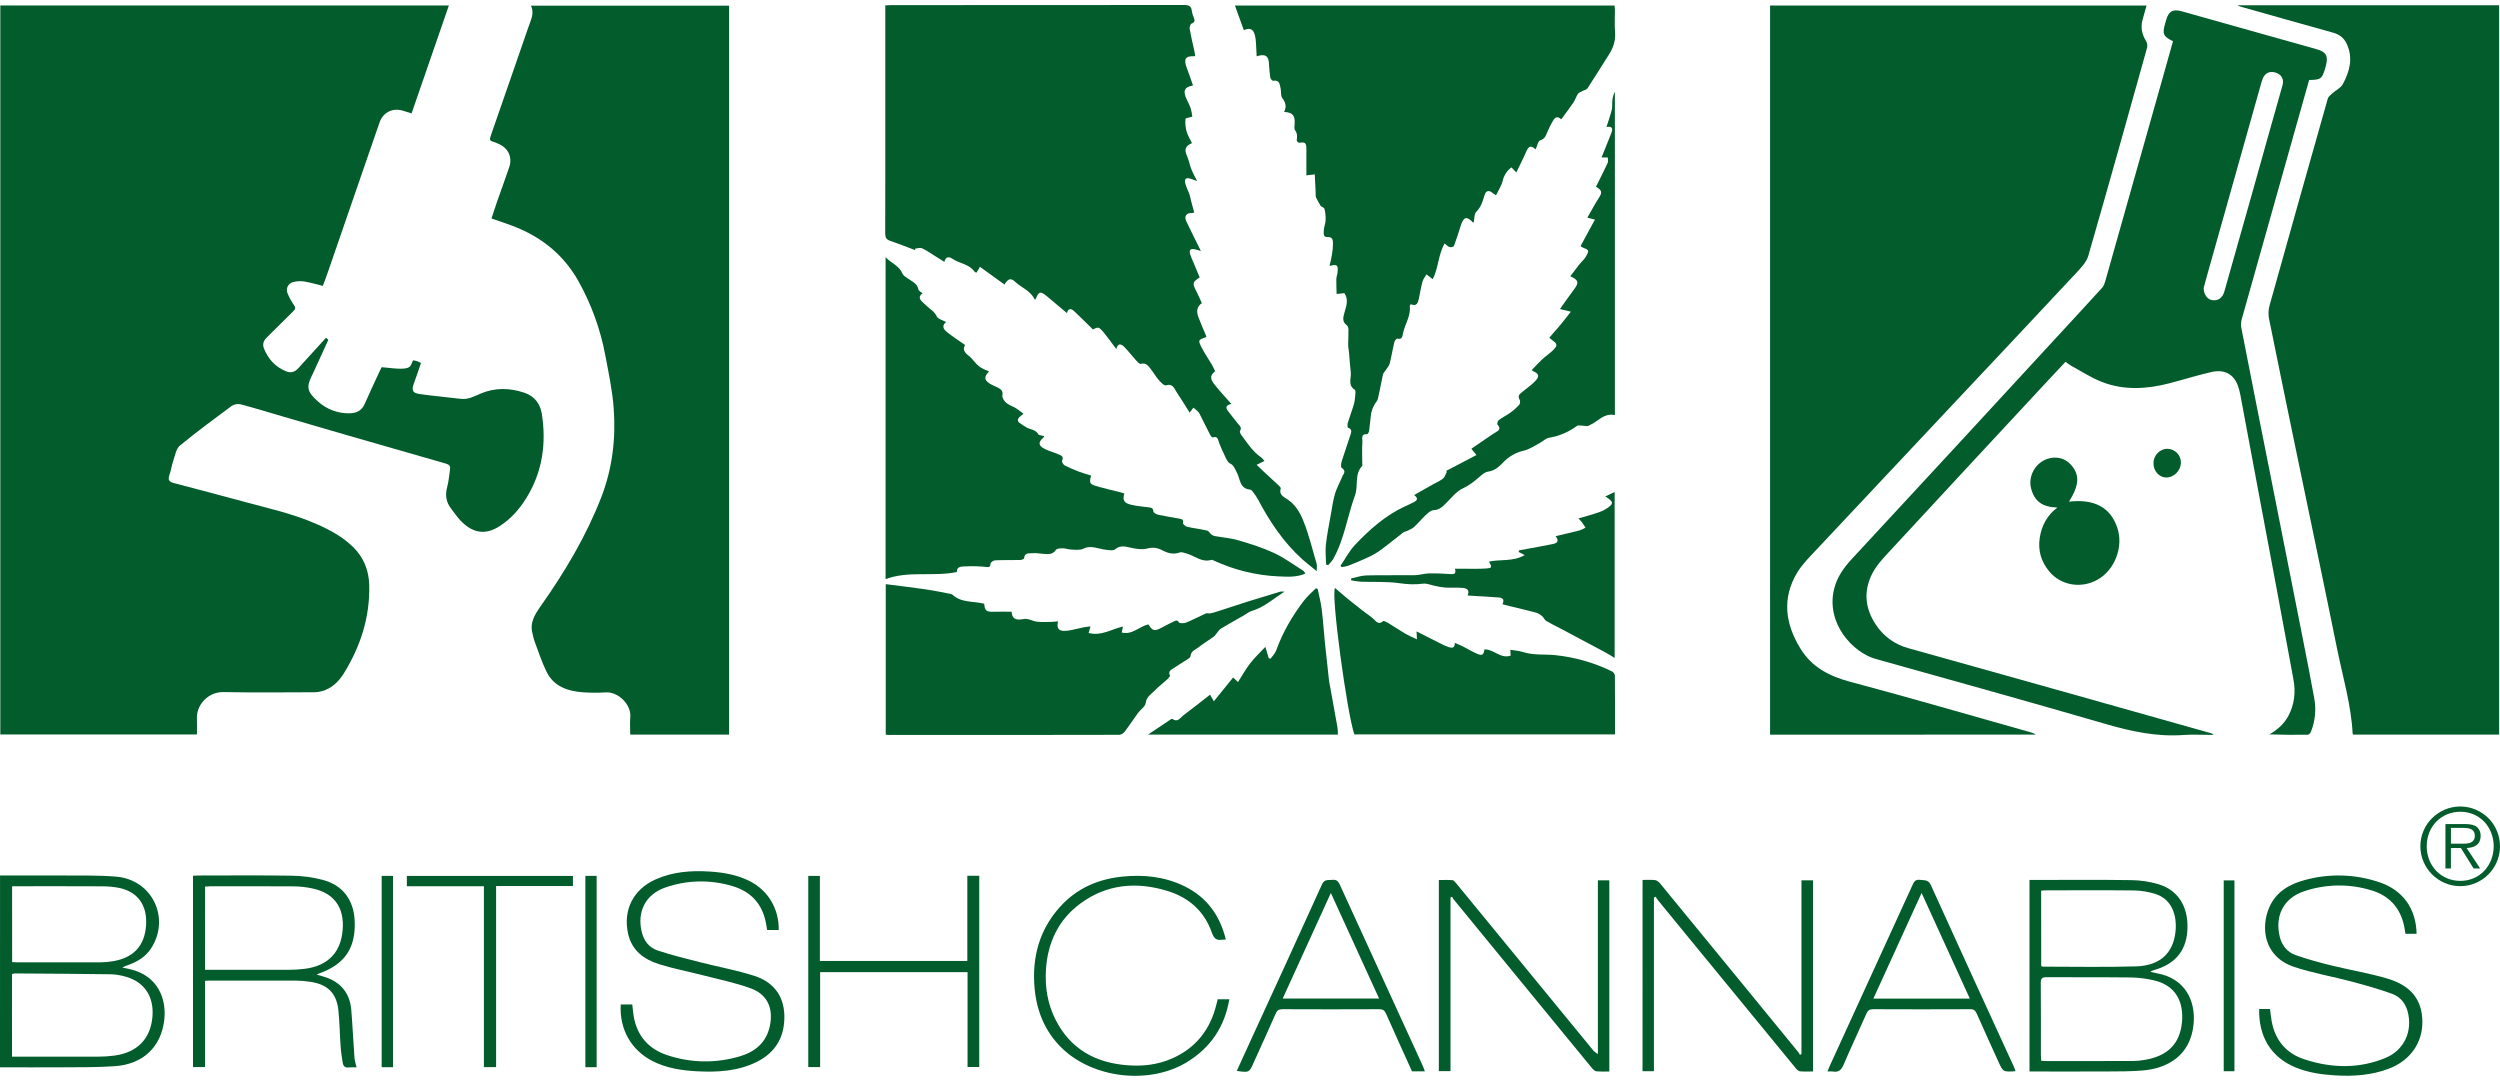 <svg xmlns="http://www.w3.org/2000/svg" width="133" height="58" viewBox="0 0 133 58" fill="none"><path d="M20.303 19.534C20.739 19.567 21.113 19.64 21.478 19.608C21.816 19.577 21.848 19.494 21.971 19.17C22.122 19.184 22.267 19.233 22.396 19.313C22.273 19.671 22.156 20.028 22.026 20.379C21.881 20.77 21.936 20.91 22.348 20.967C23.069 21.068 23.794 21.129 24.515 21.219C24.909 21.268 25.231 21.082 25.571 20.939C26.338 20.614 27.114 20.631 27.894 20.892C28.44 21.075 28.741 21.485 28.825 22.017C29.074 23.599 28.857 25.11 28.004 26.492C27.637 27.085 27.183 27.602 26.588 27.987C25.758 28.524 25.084 28.313 24.482 27.676C24.307 27.491 24.168 27.272 24.009 27.072C23.729 26.72 23.673 26.339 23.791 25.904C23.875 25.596 23.896 25.271 23.944 24.953C23.968 24.791 23.887 24.713 23.735 24.668C21.973 24.164 20.212 23.657 18.451 23.149C17.308 22.818 16.164 22.485 15.022 22.15C14.28 21.933 13.539 21.704 12.788 21.507C12.626 21.475 12.458 21.508 12.32 21.599C11.39 22.287 10.459 22.975 9.568 23.709C9.372 23.87 9.318 24.216 9.225 24.487C9.137 24.745 9.102 25.022 9.01 25.279C8.924 25.52 8.997 25.633 9.229 25.694C10.462 26.018 11.695 26.341 12.925 26.676C14.228 27.031 15.549 27.318 16.797 27.86C17.533 28.18 18.234 28.553 18.809 29.125C19.362 29.675 19.623 30.366 19.643 31.121C19.687 32.814 19.187 34.369 18.306 35.801C18.028 36.252 17.656 36.623 17.122 36.771C16.995 36.807 16.864 36.827 16.732 36.828C15.116 36.831 13.5 36.852 11.884 36.819C11.073 36.803 10.436 37.504 10.476 38.241C10.49 38.513 10.476 38.786 10.476 39.074H0.017V0.291H23.88L21.896 6.033L21.44 5.891C20.896 5.72 20.378 5.975 20.193 6.51C19.264 9.2 18.335 11.891 17.407 14.582C17.334 14.794 17.251 15.003 17.174 15.209C16.827 15.125 16.502 15.024 16.17 14.973C15.968 14.944 15.762 14.959 15.566 15.016C15.507 15.034 15.452 15.065 15.406 15.105C15.36 15.146 15.323 15.197 15.298 15.253C15.273 15.31 15.26 15.371 15.261 15.432C15.261 15.494 15.275 15.555 15.301 15.611C15.385 15.821 15.494 16.021 15.623 16.207C15.728 16.352 15.738 16.429 15.6 16.56C15.12 17.021 14.662 17.503 14.183 17.965C14.007 18.136 13.96 18.329 14.04 18.532C14.26 19.095 14.643 19.513 15.209 19.751C15.471 19.861 15.681 19.798 15.869 19.59C16.358 19.047 16.853 18.507 17.346 17.968L17.468 18.077C17.202 18.659 16.936 19.241 16.67 19.823C16.647 19.875 16.62 19.926 16.595 19.977C16.288 20.6 16.336 20.842 16.919 21.36C17.381 21.78 17.988 22.005 18.612 21.987C18.966 21.979 19.246 21.848 19.401 21.491C19.657 20.9 19.936 20.318 20.206 19.732C20.245 19.648 20.288 19.565 20.303 19.534Z" fill="#025C2C"></path><path d="M94.168 39.086V0.296H114.195C114.125 0.55 114.058 0.795 113.988 1.038C113.871 1.447 113.944 1.821 114.169 2.178C114.232 2.286 114.252 2.412 114.226 2.534C113.194 6.228 112.161 9.922 111.098 13.607C111.005 13.93 110.733 14.221 110.493 14.479C108.354 16.77 106.209 19.056 104.059 21.336C101.567 23.988 99.076 26.64 96.587 29.293C96.237 29.666 95.864 30.037 95.606 30.471C94.789 31.84 94.978 33.193 95.783 34.504C96.398 35.507 97.331 35.979 98.448 36.276C101.661 37.132 104.854 38.064 108.054 38.966C108.144 38.988 108.23 39.027 108.306 39.08L94.168 39.086Z" fill="#025C2C"></path><path d="M119.073 0.28H132.952V39.081H125.195C125.183 39.066 125.163 39.053 125.162 39.038C125.081 37.493 124.637 36.015 124.332 34.511C123.64 31.089 122.919 27.676 122.211 24.259C121.708 21.826 121.203 19.393 120.713 16.958C120.668 16.729 120.676 16.493 120.736 16.268C121.763 12.59 122.797 8.916 123.839 5.245C123.869 5.139 123.986 5.052 124.076 4.971C124.263 4.8 124.528 4.681 124.639 4.474C124.999 3.807 125.194 3.102 124.855 2.351C124.708 2.025 124.467 1.834 124.121 1.738C122.497 1.289 120.875 0.826 119.253 0.369C119.19 0.352 119.129 0.329 119.068 0.309L119.073 0.28Z" fill="#025C2C"></path><path d="M38.787 39.08H33.528C33.528 38.765 33.504 38.452 33.533 38.147C33.59 37.499 32.905 36.801 32.242 36.835C31.834 36.859 31.424 36.858 31.016 36.831C30.198 36.769 29.453 36.522 29.068 35.721C28.814 35.196 28.635 34.638 28.428 34.089C28.385 33.974 28.371 33.849 28.337 33.731C28.162 33.141 28.451 32.695 28.769 32.24C30.044 30.43 31.177 28.54 31.983 26.466C32.581 24.926 32.77 23.325 32.647 21.696C32.576 20.768 32.382 19.847 32.207 18.93C31.946 17.514 31.45 16.152 30.74 14.899C29.934 13.496 28.74 12.567 27.24 12.006C26.898 11.877 26.546 11.762 26.148 11.624C26.247 11.323 26.344 11.014 26.45 10.711C26.662 10.104 26.887 9.502 27.091 8.892C27.272 8.352 27.034 7.865 26.499 7.642C26.414 7.601 26.326 7.566 26.235 7.539C26.064 7.499 26.038 7.425 26.097 7.254C26.782 5.301 27.448 3.343 28.13 1.39C28.252 1.041 28.433 0.706 28.249 0.301H38.787V39.08Z" fill="#025C2C"></path><path d="M59.39 18.572C59.132 18.233 58.923 17.933 58.688 17.655C58.452 17.377 58.415 17.388 58.145 17.528C57.807 17.198 57.48 16.867 57.14 16.55C56.936 16.361 56.798 16.453 56.766 16.661C56.409 16.361 56.062 16.066 55.712 15.774C55.347 15.471 55.262 15.493 55.09 15.927C55.072 15.927 55.042 15.929 55.038 15.921C54.828 15.465 54.343 15.309 54.006 14.991C53.768 14.767 53.619 14.83 53.44 15.138L52.133 14.195C52.068 14.305 52.014 14.398 51.952 14.502C51.921 14.49 51.871 14.489 51.855 14.465C51.569 14.039 51.041 14.025 50.657 13.762C50.492 13.648 50.315 13.634 50.24 13.933C50.069 13.827 49.93 13.738 49.787 13.648C49.546 13.499 49.314 13.332 49.059 13.211C48.96 13.163 48.812 13.217 48.687 13.225L48.684 13.306C48.242 13.14 47.803 12.964 47.357 12.812C47.153 12.742 47.092 12.636 47.093 12.42C47.101 10.111 47.098 7.8 47.098 5.492C47.098 3.857 47.098 2.222 47.098 0.587V0.286C47.217 0.28 47.309 0.273 47.401 0.273C52.6 0.273 57.799 0.271 62.997 0.266C63.257 0.266 63.383 0.33 63.406 0.593C63.423 0.706 63.455 0.816 63.503 0.92C63.56 1.066 63.596 1.179 63.389 1.255C63.327 1.279 63.275 1.45 63.29 1.54C63.357 1.923 63.451 2.3 63.533 2.681C63.554 2.779 63.569 2.879 63.585 2.966C63.553 2.986 63.545 2.995 63.537 2.995C63.064 2.967 62.956 3.142 63.138 3.616C63.256 3.921 63.357 4.234 63.468 4.548C62.989 4.634 62.913 4.847 63.154 5.333C63.23 5.474 63.295 5.62 63.349 5.771C63.386 5.914 63.413 6.059 63.431 6.205C63.297 6.248 63.071 6.279 63.067 6.328C63.047 6.549 63.067 6.772 63.124 6.986C63.188 7.206 63.314 7.407 63.413 7.614C63.046 7.775 62.998 7.956 63.152 8.305C63.249 8.525 63.289 8.77 63.377 8.995C63.458 9.199 63.568 9.392 63.689 9.636C63.544 9.582 63.443 9.538 63.338 9.507C63.1 9.435 62.996 9.513 63.056 9.751C63.106 9.959 63.215 10.151 63.284 10.355C63.326 10.473 63.341 10.601 63.374 10.723C63.423 10.91 63.476 11.095 63.533 11.302C63.492 11.319 63.448 11.33 63.403 11.334C63.118 11.318 62.983 11.502 63.111 11.773C63.354 12.287 63.611 12.794 63.886 13.351C63.76 13.316 63.658 13.281 63.559 13.262C63.331 13.218 63.253 13.291 63.314 13.516C63.362 13.667 63.421 13.814 63.489 13.958C63.6 14.225 63.711 14.492 63.823 14.761C63.434 15.008 63.423 15.073 63.659 15.522C63.763 15.72 63.846 15.928 63.937 16.127C63.698 16.29 63.629 16.535 63.747 16.851C63.878 17.203 64.032 17.546 64.177 17.894C64.169 17.908 64.164 17.934 64.15 17.938C63.742 18.087 63.727 18.093 63.928 18.488C64.09 18.806 64.294 19.1 64.475 19.407C64.541 19.521 64.589 19.639 64.646 19.75C64.399 19.936 64.361 20.123 64.566 20.398C64.827 20.74 65.129 21.057 65.413 21.384C65.436 21.41 65.462 21.436 65.513 21.489C65.253 21.543 65.16 21.657 65.335 21.873C65.51 22.09 65.677 22.321 65.855 22.536C65.952 22.653 66.083 22.739 65.969 22.925C65.942 22.968 65.993 23.081 66.037 23.14C66.351 23.564 66.634 24.015 67.08 24.323C67.15 24.383 67.213 24.45 67.27 24.522L66.853 24.728C67.006 24.875 67.123 24.991 67.242 25.102C67.511 25.351 67.783 25.597 68.05 25.848C68.089 25.885 68.146 25.952 68.135 25.986C68.029 26.314 68.28 26.427 68.478 26.556C68.904 26.833 69.162 27.265 69.333 27.697C69.633 28.438 69.819 29.226 70.046 29.997C70.071 30.084 70.049 30.183 70.049 30.384C69.751 30.14 69.501 29.952 69.27 29.743C68.279 28.845 67.549 27.753 66.931 26.579C66.853 26.44 66.763 26.307 66.665 26.18C66.626 26.127 66.572 26.053 66.52 26.049C65.925 26.005 65.985 25.447 65.783 25.104C65.685 24.936 65.652 24.758 65.437 24.656C65.304 24.592 65.227 24.387 65.152 24.233C65.042 24.016 64.949 23.789 64.859 23.563C64.794 23.403 64.802 23.179 64.517 23.271C64.489 23.281 64.413 23.198 64.385 23.145C64.214 22.811 64.047 22.474 63.879 22.138C63.847 22.06 63.806 21.987 63.756 21.92C63.672 21.837 63.584 21.759 63.491 21.687L63.289 21.95C63.069 21.603 62.847 21.236 62.608 20.882C62.473 20.681 62.405 20.382 62.021 20.501C61.93 20.53 61.745 20.33 61.635 20.204C61.492 20.043 61.389 19.847 61.253 19.679C61.117 19.511 60.999 19.269 60.683 19.357C60.621 19.375 60.503 19.243 60.43 19.162C60.214 18.925 60.021 18.667 59.795 18.442C59.648 18.296 59.463 18.234 59.39 18.572Z" fill="#025C2C"></path><path d="M76.851 12.951C76.509 13.562 76.526 14.255 76.224 14.848C76.243 14.851 76.224 14.854 76.208 14.844C76.101 14.763 75.996 14.68 75.89 14.598C75.818 14.722 75.719 14.838 75.679 14.973C75.598 15.264 75.551 15.564 75.489 15.861C75.438 16.102 75.375 16.325 75.053 16.183C75.025 16.23 74.996 16.256 74.999 16.277C75.068 16.812 74.733 17.247 74.638 17.744C74.61 17.891 74.595 18.082 74.339 18.013C74.303 18.003 74.195 18.127 74.177 18.201C74.087 18.578 74.028 18.962 73.932 19.338C73.899 19.468 73.79 19.578 73.716 19.698C73.667 19.775 73.593 19.845 73.574 19.926C73.477 20.359 73.403 20.798 73.299 21.23C73.27 21.347 73.159 21.442 73.104 21.556C73.034 21.684 72.983 21.822 72.951 21.964C72.901 22.281 72.882 22.601 72.837 22.919C72.829 22.985 72.765 23.101 72.735 23.099C72.37 23.067 72.493 23.365 72.481 23.513C72.451 23.897 72.473 24.284 72.474 24.671C72.474 24.708 72.489 24.762 72.47 24.785C72.041 25.233 72.273 25.843 72.087 26.35C71.675 27.475 71.523 28.689 70.92 29.748C70.854 29.862 70.749 29.959 70.663 30.063L70.549 30.038C70.542 29.688 70.498 29.334 70.536 28.989C70.597 28.439 70.707 27.894 70.805 27.349C70.868 26.988 70.919 26.622 71.021 26.272C71.109 25.975 71.263 25.697 71.386 25.41C71.397 25.374 71.411 25.339 71.429 25.305C71.543 25.146 71.58 25.02 71.372 24.884C71.318 24.849 71.348 24.639 71.384 24.524C71.528 24.063 71.694 23.611 71.84 23.149C71.888 23.001 71.954 22.833 71.718 22.754C71.686 22.743 71.677 22.582 71.7 22.504C71.804 22.162 71.937 21.824 72.034 21.478C72.087 21.29 72.091 21.088 72.11 20.892C72.115 20.84 72.106 20.756 72.073 20.735C71.684 20.49 71.901 20.111 71.86 19.793C71.816 19.451 71.8 19.103 71.769 18.759C71.757 18.626 71.725 18.494 71.724 18.36C71.724 18.088 71.742 17.816 71.738 17.544C71.738 17.464 71.713 17.35 71.657 17.31C71.387 17.117 71.454 16.88 71.526 16.626C71.62 16.293 71.76 15.954 71.521 15.595L71.108 15.64C71.101 15.373 71.086 15.117 71.092 14.862C71.092 14.741 71.143 14.621 71.157 14.5C71.201 14.096 71.137 14.039 70.732 14.15C70.777 13.942 70.829 13.751 70.858 13.56C70.897 13.347 70.916 13.131 70.915 12.915C70.908 12.766 70.885 12.595 70.633 12.614C70.383 12.633 70.421 12.404 70.427 12.259C70.432 12.082 70.513 11.907 70.521 11.729C70.532 11.524 70.513 11.318 70.464 11.119C70.442 11.037 70.293 10.989 70.27 10.971C70.177 10.822 70.092 10.667 70.015 10.508C69.982 10.429 69.996 10.33 69.992 10.24C69.977 9.925 69.962 9.612 69.946 9.277L69.5 9.329C69.5 8.846 69.505 8.382 69.5 7.918C69.496 7.591 69.428 7.547 69.108 7.596C69.073 7.601 68.98 7.502 68.985 7.462C69.014 7.271 69.025 7.101 68.897 6.927C68.84 6.852 68.867 6.709 68.874 6.599C68.904 6.142 68.778 5.983 68.315 5.954C68.459 5.678 68.396 5.449 68.213 5.209C68.124 5.091 68.167 4.878 68.13 4.713C68.081 4.501 68.08 4.233 67.727 4.297C67.687 4.305 67.593 4.197 67.581 4.132C67.544 3.919 67.533 3.701 67.513 3.485C67.513 3.475 67.513 3.465 67.513 3.456C67.506 2.978 67.321 2.838 66.855 2.996C66.843 2.768 66.835 2.545 66.82 2.324C66.815 2.183 66.798 2.043 66.769 1.904C66.679 1.544 66.517 1.461 66.171 1.602C66.016 1.173 65.861 0.746 65.698 0.296H85.894C85.9 0.366 85.913 0.447 85.914 0.528C85.914 0.928 85.889 1.327 85.922 1.726C85.957 2.168 85.823 2.545 85.594 2.905C85.213 3.503 84.841 4.107 84.454 4.699C84.402 4.777 84.267 4.797 84.173 4.849C84.094 4.893 83.993 4.926 83.945 4.995C83.852 5.135 83.805 5.307 83.71 5.446C83.509 5.745 83.289 6.031 83.058 6.349C82.806 6.111 82.687 6.303 82.578 6.494C82.49 6.649 82.413 6.812 82.339 6.976C82.25 7.175 82.216 7.383 81.94 7.466C81.822 7.501 81.776 7.778 81.696 7.947C81.436 7.719 81.325 7.76 81.183 8.095C81.029 8.451 80.848 8.796 80.666 9.173L80.41 8.905C80.174 9.079 80.008 9.331 79.943 9.617C79.879 9.882 79.715 10.123 79.588 10.391C79.533 10.358 79.48 10.322 79.429 10.283C79.221 10.097 79.051 10.127 78.972 10.396C78.882 10.716 78.792 11.012 78.54 11.264C78.42 11.384 78.442 11.644 78.4 11.839C78.38 11.839 78.368 11.839 78.363 11.837C78.029 11.484 77.865 11.527 77.711 12.008C77.597 12.369 77.483 12.732 77.349 13.087C77.332 13.132 77.19 13.164 77.121 13.144C77.04 13.126 76.972 13.043 76.851 12.951Z" fill="#025C2C"></path><path d="M115.603 2.192C115.09 1.95 115.026 1.802 115.181 1.264C115.202 1.192 115.225 1.12 115.245 1.047C115.374 0.599 115.598 0.47 116.053 0.597C117.113 0.893 118.171 1.191 119.229 1.49L123.253 2.62C123.74 2.757 123.868 2.974 123.746 3.459C123.735 3.506 123.722 3.552 123.71 3.597C123.539 4.196 123.476 4.246 122.846 4.255C122.624 5.04 122.401 5.832 122.178 6.624C121.207 10.066 120.238 13.508 119.269 16.951C119.222 17.103 119.21 17.264 119.234 17.421C119.772 20.173 120.317 22.925 120.866 25.675C121.404 28.39 121.942 31.106 122.479 33.821C122.701 34.945 122.923 36.07 123.127 37.198C123.226 37.782 123.161 38.382 122.941 38.932C122.916 38.997 122.835 39.086 122.778 39.087C122.099 39.097 121.42 39.093 120.732 39.07C121.164 38.821 121.519 38.509 121.749 38.071C122.067 37.466 122.133 36.811 122.014 36.16C121.414 32.869 120.789 29.582 120.174 26.293C119.846 24.541 119.519 22.789 119.192 21.036C119.161 20.859 119.115 20.685 119.055 20.516C118.827 19.901 118.339 19.633 117.64 19.794C116.892 19.965 116.157 20.198 115.415 20.39C114.218 20.701 113.009 20.776 111.836 20.325C111.261 20.105 110.736 19.755 110.191 19.462C110.085 19.396 109.983 19.325 109.886 19.248C109.484 19.677 109.087 20.095 108.699 20.516C107.33 21.989 105.961 23.463 104.592 24.938C103.245 26.392 101.898 27.846 100.553 29.301C100.165 29.717 99.773 30.122 99.536 30.655C99.134 31.561 99.255 32.411 99.785 33.217C100.19 33.845 100.815 34.298 101.538 34.487C106.903 35.986 112.266 37.493 117.627 39.007C117.679 39.021 117.726 39.052 117.759 39.094H117.502C117.064 39.094 116.625 39.067 116.19 39.1C114.764 39.207 113.411 38.919 112.05 38.524C107.969 37.338 103.876 36.197 99.783 35.055C98.579 34.719 97.112 33.159 97.581 31.305C97.733 30.707 98.084 30.206 98.5 29.756C100.42 27.68 102.34 25.605 104.26 23.531C105.972 21.677 107.683 19.821 109.394 17.962C110.21 17.076 111.03 16.194 111.84 15.301C111.923 15.21 111.968 15.073 112.003 14.949C113.048 11.259 114.09 7.568 115.131 3.876C115.289 3.321 115.443 2.765 115.603 2.192ZM117.234 15.33C117.239 15.682 117.442 15.933 117.694 15.968C118.01 16.011 118.239 15.85 118.337 15.503C118.828 13.773 119.317 12.043 119.805 10.313C120.346 8.391 120.88 6.467 121.427 4.547C121.497 4.3 121.435 4.094 121.261 3.961C121.12 3.859 120.945 3.814 120.771 3.835C120.511 3.881 120.385 4.102 120.315 4.359C119.374 7.71 118.431 11.061 117.484 14.411C117.389 14.737 117.305 15.066 117.234 15.33Z" fill="#025C2C"></path><path d="M50.905 30.432C49.639 30.693 48.348 30.351 47.113 30.809V13.685C47.434 14.016 47.849 14.145 48.016 14.565C48.053 14.659 48.173 14.723 48.264 14.793C48.492 14.964 48.795 15.057 48.86 15.401C48.874 15.474 48.993 15.528 49.081 15.606C48.862 15.75 48.905 15.907 49.069 16.062C49.193 16.176 49.314 16.299 49.445 16.404C49.596 16.527 49.741 16.624 49.831 16.828C49.895 16.971 50.15 17.029 50.334 17.133C50.096 17.31 50.177 17.509 50.373 17.663C50.678 17.904 51.005 18.119 51.342 18.355C51.195 18.598 51.321 18.762 51.544 18.935C51.745 19.09 51.882 19.327 52.08 19.487C52.234 19.612 52.439 19.675 52.617 19.763C52.314 20.064 52.355 20.262 52.775 20.476C52.876 20.528 52.984 20.567 53.084 20.62C53.248 20.708 53.373 20.792 53.327 21.039C53.304 21.155 53.424 21.34 53.532 21.431C53.68 21.558 53.882 21.617 54.051 21.72C54.184 21.8 54.302 21.904 54.451 22.014C54.353 22.091 54.291 22.131 54.238 22.185C54.134 22.288 54.109 22.399 54.241 22.497C54.362 22.588 54.488 22.671 54.62 22.745C54.826 22.859 55.093 22.848 55.236 23.099C55.274 23.168 55.438 23.166 55.557 23.2C55.547 23.225 55.533 23.249 55.517 23.271C55.21 23.54 55.231 23.716 55.609 23.898C55.83 24.006 56.072 24.069 56.299 24.166C56.442 24.227 56.614 24.275 56.503 24.512C56.479 24.564 56.564 24.718 56.636 24.756C56.879 24.881 57.129 24.992 57.385 25.087C57.602 25.17 57.828 25.23 58.047 25.3C57.942 25.672 57.969 25.756 58.304 25.854C58.751 25.987 59.207 26.088 59.658 26.205C59.712 26.218 59.762 26.239 59.814 26.257C59.709 26.62 59.793 26.767 60.204 26.86C60.496 26.927 60.798 26.95 61.096 26.989C61.23 27.008 61.354 27.009 61.358 27.21C61.358 27.267 61.507 27.36 61.6 27.381C61.978 27.463 62.361 27.522 62.741 27.591C62.869 27.614 62.978 27.638 62.935 27.828C62.923 27.878 63.068 28.006 63.158 28.026C63.507 28.106 63.865 28.145 64.214 28.225C64.302 28.245 64.363 28.369 64.443 28.433C64.496 28.476 64.558 28.505 64.624 28.519C65.047 28.595 65.48 28.625 65.89 28.747C66.532 28.936 67.177 29.138 67.781 29.42C68.327 29.675 68.82 30.043 69.334 30.365C69.378 30.392 69.401 30.452 69.448 30.514C68.975 30.719 68.498 30.685 68.022 30.664C66.831 30.611 65.662 30.325 64.58 29.824C64.538 29.804 64.484 29.774 64.446 29.785C63.939 29.939 63.569 29.575 63.134 29.449C63.012 29.413 62.863 29.356 62.757 29.392C62.407 29.518 62.1 29.419 61.803 29.262C61.545 29.126 61.304 29.108 61.015 29.185C60.787 29.246 60.516 29.206 60.273 29.164C59.947 29.107 59.64 28.953 59.317 29.227C59.218 29.311 58.991 29.264 58.825 29.246C58.638 29.226 58.455 29.166 58.269 29.132C58.058 29.095 57.864 29.075 57.641 29.189C57.466 29.277 57.221 29.246 57.008 29.238C56.85 29.234 56.692 29.17 56.533 29.169C56.408 29.169 56.22 29.181 56.169 29.259C56.002 29.512 55.769 29.48 55.541 29.468C55.335 29.458 55.127 29.411 54.925 29.43C54.754 29.447 54.496 29.388 54.483 29.705C54.483 29.738 54.348 29.79 54.276 29.792C53.828 29.801 53.38 29.789 52.934 29.809C52.847 29.813 52.701 29.923 52.695 29.993C52.678 30.204 52.581 30.172 52.427 30.159C52.089 30.124 51.749 30.114 51.41 30.13C51.194 30.145 50.892 30.102 50.905 30.432Z" fill="#025C2C"></path><path d="M56.287 33.056C56.189 33.48 56.362 33.62 56.842 33.546C57.114 33.503 57.38 33.427 57.65 33.374C57.757 33.352 57.867 33.345 58.014 33.325C57.978 33.452 57.954 33.536 57.915 33.673C58.576 33.854 59.122 33.474 59.74 33.331C59.718 33.445 59.701 33.53 59.677 33.652C60.247 33.79 60.617 33.316 61.097 33.219C61.322 33.58 61.417 33.599 61.825 33.379C62.032 33.265 62.242 33.161 62.452 33.058C62.552 33.01 62.633 32.965 62.724 33.115C62.76 33.172 62.992 33.166 63.106 33.12C63.463 32.974 63.804 32.79 64.157 32.633C64.22 32.605 64.311 32.647 64.385 32.633C64.515 32.604 64.644 32.569 64.77 32.526C65.306 32.355 65.839 32.174 66.376 32.005C66.954 31.823 67.534 31.649 68.114 31.474C68.156 31.461 68.205 31.474 68.334 31.474C67.728 31.864 67.246 32.31 66.6 32.5C66.447 32.545 66.315 32.659 66.171 32.74C65.763 32.974 65.35 33.199 64.95 33.445C64.846 33.509 64.778 33.635 64.698 33.73C64.663 33.78 64.622 33.826 64.576 33.866C64.299 34.062 64.01 34.243 63.742 34.45C63.581 34.573 63.355 34.634 63.333 34.914C63.326 35.008 63.131 35.095 63.014 35.173C62.819 35.305 62.615 35.423 62.42 35.556C62.292 35.643 62.128 35.718 62.241 35.936C62.259 35.97 62.17 36.077 62.112 36.13C61.889 36.335 61.642 36.517 61.433 36.735C61.246 36.929 60.993 37.058 60.951 37.4C60.928 37.59 60.675 37.747 60.542 37.93C60.301 38.259 60.079 38.602 59.832 38.926C59.769 39.009 59.641 39.092 59.543 39.092C55.447 39.101 51.351 39.103 47.254 39.099C47.217 39.099 47.18 39.09 47.121 39.083V31.077C47.843 31.17 48.571 31.255 49.296 31.362C49.716 31.422 50.132 31.515 50.551 31.593C50.589 31.596 50.626 31.608 50.658 31.628C51.141 32.084 51.787 31.97 52.359 32.118C52.392 32.499 52.478 32.561 52.891 32.545C53.199 32.533 53.508 32.545 53.817 32.545C53.843 32.899 54.01 33.018 54.439 32.936C54.636 32.898 54.776 32.96 54.958 33.025C55.243 33.125 55.582 33.082 55.898 33.087C56.017 33.085 56.139 33.068 56.287 33.056Z" fill="#025C2C"></path><path d="M72.051 39.071C71.662 37.948 70.805 31.65 71.021 31.281C71.246 31.473 71.462 31.663 71.685 31.846C71.947 32.06 72.212 32.27 72.48 32.478C72.666 32.623 72.866 32.752 73.045 32.905C73.205 33.041 73.32 33.271 73.581 33.046C73.614 33.018 73.74 33.076 73.809 33.117C74.125 33.309 74.432 33.517 74.75 33.704C74.933 33.811 75.13 33.892 75.381 34.014C75.373 33.835 75.367 33.729 75.361 33.591C75.784 33.805 76.186 34.01 76.59 34.212C76.747 34.298 76.912 34.371 77.082 34.43C77.229 34.474 77.406 34.499 77.394 34.199C77.556 34.269 77.684 34.318 77.806 34.38C78.068 34.513 78.32 34.669 78.588 34.784C78.857 34.898 78.937 34.833 78.971 34.548C79.46 34.529 79.827 35.065 80.366 34.88C80.361 34.772 80.356 34.682 80.35 34.568C80.585 34.608 80.812 34.621 81.021 34.688C81.588 34.869 82.174 34.796 82.749 34.855C83.795 34.964 84.813 35.257 85.758 35.719C85.799 35.742 85.834 35.774 85.86 35.812C85.887 35.85 85.904 35.894 85.912 35.94C85.922 36.975 85.919 38.01 85.919 39.071H72.051Z" fill="#025C2C"></path><path d="M76.936 25.052L78.548 24.209L78.276 23.873C78.603 23.649 78.931 23.424 79.261 23.2C79.362 23.131 79.462 23.061 79.569 23.002C79.758 22.897 79.857 22.788 79.665 22.586C79.635 22.554 79.679 22.389 79.734 22.348C79.931 22.203 80.155 22.096 80.353 21.952C80.528 21.826 80.689 21.682 80.833 21.522C80.88 21.469 80.88 21.324 80.84 21.255C80.754 21.104 80.799 21.002 80.912 20.909C81.087 20.764 81.27 20.629 81.446 20.485C81.541 20.407 81.63 20.323 81.712 20.232C81.863 20.06 81.892 19.901 81.643 19.788C81.6 19.768 81.56 19.739 81.482 19.692C81.697 19.472 81.865 19.283 82.052 19.111C82.24 18.94 82.441 18.807 82.616 18.636C82.877 18.378 82.863 18.299 82.572 18.093C82.541 18.071 82.515 18.044 82.424 17.965C82.635 17.721 82.846 17.483 83.052 17.238C83.214 17.042 83.368 16.839 83.568 16.581L82.988 16.442C83.24 16.09 83.484 15.732 83.746 15.386C84.007 15.041 83.985 14.896 83.538 14.697C83.704 14.481 83.859 14.274 84.02 14.07C84.134 13.923 84.289 13.797 84.379 13.636C84.557 13.319 84.544 13.312 84.212 13.172C84.177 13.157 84.144 13.139 84.112 13.119C84.105 13.115 84.102 13.104 84.09 13.085L84.85 11.682L84.446 11.582C84.66 11.211 84.868 10.819 85.108 10.446C85.31 10.132 85.046 10.04 84.907 9.933C85.124 9.495 85.335 9.084 85.53 8.666C85.565 8.59 85.534 8.484 85.534 8.376H85.204C85.385 7.924 85.562 7.493 85.729 7.059C85.809 6.852 85.786 6.696 85.465 6.758C85.568 6.43 85.672 6.14 85.746 5.842C85.784 5.694 85.759 5.531 85.775 5.377C85.787 5.202 85.833 5.031 85.912 4.874V22.085C85.547 21.998 85.262 22.164 84.985 22.37C84.834 22.482 84.671 22.578 84.499 22.655C84.423 22.689 84.317 22.651 84.224 22.65C84.11 22.65 83.966 22.606 83.893 22.66C83.451 22.986 82.937 23.203 82.395 23.293C82.231 23.32 82.092 23.473 81.935 23.556C81.654 23.704 81.381 23.898 81.079 23.97C80.654 24.065 80.267 24.285 79.967 24.602C79.744 24.836 79.514 25.043 79.16 25.092C78.989 25.115 78.827 25.263 78.687 25.388C78.417 25.622 78.152 25.831 77.811 25.988C77.471 26.145 77.201 26.504 76.914 26.787C76.729 26.969 76.562 27.131 76.267 27.141C76.125 27.146 75.971 27.287 75.852 27.398C75.63 27.604 75.442 27.845 75.217 28.046C75.103 28.147 74.944 28.198 74.803 28.268C74.761 28.288 74.705 28.287 74.67 28.314C74.3 28.6 73.939 28.896 73.565 29.176C73.365 29.33 73.151 29.466 72.926 29.581C72.537 29.769 72.136 29.932 71.736 30.094C71.621 30.13 71.502 30.156 71.383 30.171L71.31 30.108C71.567 29.731 71.779 29.312 72.088 28.986C72.864 28.167 73.707 27.421 74.745 26.937C74.907 26.861 75.074 26.794 75.229 26.709C75.384 26.624 75.479 26.513 75.229 26.337L76.238 25.767C76.419 25.666 76.616 25.584 76.774 25.455C76.87 25.376 76.906 25.223 76.969 25.104L76.936 25.052Z" fill="#025C2C"></path><path d="M79.929 32.144C80.061 31.88 79.921 31.802 79.725 31.784C79.24 31.747 78.752 31.724 78.265 31.694C78.208 31.694 78.156 31.684 78.075 31.677C78.212 31.37 78.014 31.291 77.795 31.274C77.497 31.251 77.196 31.274 76.897 31.26C76.715 31.243 76.535 31.213 76.356 31.172C76.137 31.131 75.909 31.023 75.7 31.052C75.263 31.111 74.85 31.083 74.412 31.022C73.747 30.929 73.063 30.971 72.387 30.947C72.217 30.932 72.048 30.907 71.881 30.873V30.773C72.153 30.716 72.423 30.619 72.696 30.612C73.552 30.591 74.407 30.612 75.263 30.6C75.515 30.596 75.766 30.51 76.018 30.505C76.411 30.497 76.806 30.516 77.199 30.543C77.395 30.557 77.467 30.495 77.405 30.258C77.623 30.258 77.815 30.258 78.008 30.258C78.356 30.258 78.705 30.268 79.052 30.244C79.378 30.221 79.384 30.187 79.214 29.877C79.815 29.743 80.463 29.896 81.114 29.534L80.79 29.363C80.799 29.335 80.809 29.306 80.819 29.278L81.268 29.196C81.715 29.113 82.163 29.035 82.608 28.943C82.811 28.901 82.982 28.816 82.76 28.523C83.216 28.415 83.628 28.322 84.037 28.216C84.147 28.178 84.252 28.129 84.352 28.071C84.287 27.973 84.224 27.874 84.155 27.779C84.111 27.722 84.057 27.668 83.977 27.579C84.369 27.465 84.733 27.369 85.087 27.244C85.271 27.178 85.445 27.083 85.6 26.963C85.822 26.792 85.805 26.698 85.572 26.526C85.527 26.493 85.481 26.462 85.405 26.409L85.899 26.174V35.003C85.718 34.895 85.557 34.789 85.386 34.698C84.601 34.277 83.815 33.858 83.028 33.443C82.769 33.305 82.503 33.179 82.251 33.029C82.169 32.98 82.133 32.858 82.055 32.793C81.962 32.706 81.852 32.639 81.732 32.596C81.257 32.468 80.778 32.359 80.3 32.242C80.191 32.215 80.082 32.185 79.929 32.144Z" fill="#025C2C"></path><path d="M61.072 39.082C61.507 38.789 61.887 38.533 62.27 38.28C62.3 38.26 62.356 38.233 62.373 38.246C62.649 38.452 62.784 38.189 62.943 38.066C63.419 37.711 63.882 37.339 64.376 36.955C64.42 37.034 64.477 37.134 64.576 37.31C64.93 36.873 65.261 36.464 65.603 36.041L65.862 36.286C66.082 35.941 66.268 35.602 66.503 35.297C66.737 34.991 67.024 34.726 67.316 34.415C67.382 34.634 67.439 34.823 67.496 35.012L67.593 35.044C67.693 34.9 67.832 34.77 67.89 34.61C68.236 33.645 68.745 32.772 69.363 31.961C69.548 31.718 69.788 31.518 70.003 31.299L70.098 31.328C70.171 31.683 70.269 32.035 70.312 32.394C70.387 32.983 70.426 33.577 70.483 34.168C70.553 34.853 70.629 35.537 70.705 36.217C70.718 36.331 70.746 36.441 70.766 36.553C70.897 37.27 71.029 37.987 71.155 38.706C71.169 38.83 71.177 38.956 71.176 39.082H61.072Z" fill="#025C2C"></path><path d="M0.002 46.576C1.117 46.576 2.209 46.57 3.301 46.576C4.26 46.584 5.223 46.558 6.177 46.637C8.09 46.794 9.073 48.824 8.049 50.437C7.749 50.91 7.294 51.173 6.781 51.353C6.684 51.379 6.593 51.422 6.51 51.479C6.642 51.505 6.775 51.529 6.906 51.558C8.416 51.9 8.869 53.163 8.739 54.268C8.568 55.707 7.603 56.615 6.116 56.721C5.17 56.788 4.217 56.773 3.268 56.781C2.184 56.79 1.101 56.781 0 56.781L0.002 46.576ZM0.639 56.215H0.982C2.387 56.215 3.794 56.218 5.202 56.215C5.496 56.215 5.79 56.196 6.082 56.158C7.305 55.995 8.016 55.262 8.111 54.08C8.196 53.029 7.693 52.255 6.72 51.969C6.458 51.888 6.185 51.842 5.91 51.831C4.199 51.806 2.491 51.799 0.781 51.787C0.734 51.791 0.686 51.801 0.64 51.815L0.639 56.215ZM0.645 51.183C0.739 51.189 0.816 51.195 0.889 51.195C2.38 51.195 3.871 51.199 5.363 51.195C5.591 51.193 5.818 51.172 6.042 51.131C7.11 50.946 7.691 50.31 7.769 49.254C7.85 48.166 7.339 47.441 6.319 47.232C6.03 47.177 5.736 47.15 5.442 47.152C3.942 47.144 2.441 47.148 0.939 47.148H0.644L0.645 51.183Z" fill="#025C2C"></path><path d="M107.97 57.003V46.813H108.268C109.979 46.813 111.69 46.797 113.398 46.823C113.881 46.829 114.361 46.902 114.824 47.039C116.037 47.404 116.448 48.45 116.364 49.557C116.28 50.641 115.66 51.299 114.632 51.597C114.586 51.61 114.541 51.627 114.497 51.643C114.48 51.649 114.464 51.66 114.395 51.7C114.528 51.731 114.618 51.757 114.71 51.773C116.256 52.03 116.814 53.247 116.7 54.467C116.537 56.218 115.233 56.834 114.041 56.945C113.4 57.002 112.752 56.998 112.107 57.002C110.737 57.008 109.37 57.003 107.97 57.003ZM108.592 56.433C108.695 56.439 108.778 56.449 108.861 56.449C110.401 56.449 111.941 56.449 113.481 56.446C113.689 56.442 113.897 56.422 114.102 56.385C115.307 56.184 115.97 55.543 116.081 54.38C116.183 53.305 115.753 52.423 114.592 52.156C114.196 52.062 113.79 52.01 113.382 52.001C111.881 51.983 110.38 51.997 108.877 51.986C108.641 51.986 108.568 52.054 108.569 52.292C108.58 53.575 108.574 54.859 108.575 56.14C108.576 56.237 108.585 56.328 108.592 56.435V56.433ZM108.592 51.396C108.622 51.41 108.654 51.42 108.687 51.426C110.341 51.426 111.995 51.46 113.647 51.411C114.896 51.373 115.611 50.719 115.735 49.578C115.833 48.673 115.527 47.82 114.647 47.552C114.285 47.44 113.91 47.38 113.531 47.372C111.973 47.354 110.415 47.364 108.855 47.366C108.772 47.366 108.689 47.374 108.589 47.379L108.592 51.396Z" fill="#025C2C"></path><path d="M87.384 46.813C87.616 46.813 87.835 46.795 88.048 46.821C88.144 46.833 88.249 46.917 88.315 46.997C89.823 48.831 91.329 50.668 92.832 52.507C93.782 53.669 94.733 54.83 95.683 55.991C95.71 56.03 95.734 56.071 95.755 56.114L95.837 56.079V46.833H96.453V57.002C96.219 57.002 95.993 57.014 95.769 56.995C95.692 56.989 95.606 56.917 95.553 56.852C93.605 54.481 91.658 52.109 89.713 49.735C89.214 49.126 88.714 48.517 88.215 47.905C88.163 47.842 88.122 47.771 88.076 47.703L87.989 47.756V56.987H87.382L87.384 46.813Z" fill="#025C2C"></path><path d="M76.546 56.986V46.817C76.797 46.817 77.032 46.806 77.266 46.824C77.332 46.828 77.402 46.908 77.451 46.969C79.874 49.921 82.296 52.874 84.716 55.828C84.792 55.931 84.892 56.015 85.008 56.07V46.835H85.616V57.004C85.39 57.013 85.164 57.01 84.938 56.996C84.853 56.987 84.759 56.903 84.698 56.829C83.61 55.509 82.525 54.187 81.443 52.863C80.064 51.18 78.685 49.497 77.306 47.814C77.285 47.781 77.269 47.745 77.256 47.708L77.167 47.746V56.986L76.546 56.986Z" fill="#025C2C"></path><path d="M16.847 51.848C17.097 51.927 17.321 51.976 17.528 52.067C18.246 52.383 18.625 52.955 18.688 53.725C18.758 54.576 18.796 55.429 18.859 56.281C18.87 56.439 18.926 56.593 18.97 56.785C18.829 56.778 18.688 56.779 18.548 56.788C18.352 56.811 18.262 56.712 18.234 56.544C18.189 56.263 18.143 55.982 18.123 55.699C18.076 55.046 18.069 54.387 18.001 53.739C17.907 52.841 17.43 52.37 16.526 52.235C16.272 52.194 16.016 52.172 15.759 52.169C14.201 52.163 12.643 52.169 11.085 52.169C11.038 52.169 10.991 52.174 10.908 52.179V56.769H10.267V46.59C10.36 46.586 10.451 46.577 10.543 46.577C12.197 46.577 13.851 46.559 15.501 46.587C16.06 46.593 16.617 46.667 17.158 46.806C18.239 47.091 18.817 47.873 18.869 48.986C18.934 50.432 18.341 51.308 16.968 51.791C16.927 51.808 16.887 51.827 16.847 51.848ZM10.907 51.595H11.246C12.615 51.595 13.984 51.599 15.352 51.595C15.647 51.594 15.94 51.575 16.232 51.538C17.354 51.391 18.048 50.765 18.204 49.69C18.379 48.486 17.94 47.537 16.607 47.262C16.301 47.197 15.989 47.161 15.677 47.155C14.175 47.144 12.675 47.15 11.171 47.151C11.088 47.151 11.005 47.16 10.909 47.166L10.907 51.595Z" fill="#025C2C"></path><path d="M109.451 27.002C108.649 26.976 108.233 26.674 108.053 25.978C107.909 25.418 108.188 24.791 108.711 24.505C109.207 24.233 109.784 24.311 110.148 24.698C110.653 25.235 110.631 25.795 110.071 26.687C111.425 26.532 112.283 26.997 112.643 28.085C112.979 29.093 112.508 30.323 111.587 30.84C110.722 31.326 109.65 31.151 109.029 30.41C108.591 29.89 108.409 29.286 108.515 28.61C108.613 27.958 108.909 27.412 109.451 27.002Z" fill="#025C2C"></path><path d="M41.429 49.476H40.811C40.784 49.322 40.764 49.166 40.73 49.013C40.517 48.041 39.912 47.42 38.973 47.142C37.8 46.786 36.545 46.812 35.389 47.217C34.342 47.577 33.878 48.512 34.142 49.585C34.256 50.055 34.535 50.415 34.977 50.562C35.718 50.81 36.483 50.998 37.243 51.19C38.205 51.437 39.188 51.613 40.131 51.916C41.11 52.231 41.697 52.936 41.728 54.009C41.757 55.129 41.284 55.978 40.275 56.485C39.266 56.993 38.159 57.052 37.05 56.991C36.259 56.947 35.482 56.827 34.761 56.472C33.596 55.898 32.946 54.772 33.022 53.438H33.638C33.662 53.641 33.675 53.855 33.712 54.065C33.893 55.106 34.501 55.804 35.49 56.132C36.742 56.554 38.093 56.576 39.358 56.197C40.168 55.959 40.766 55.468 40.955 54.586C41.155 53.655 40.832 52.904 39.94 52.58C39.108 52.277 38.229 52.1 37.369 51.878C36.598 51.679 35.813 51.531 35.056 51.292C34.253 51.039 33.614 50.565 33.415 49.674C33.136 48.426 33.683 47.328 34.852 46.796C35.776 46.376 36.755 46.303 37.751 46.366C38.484 46.412 39.202 46.537 39.868 46.867C40.857 47.364 41.441 48.33 41.429 49.476Z" fill="#025C2C"></path><path d="M120.188 53.678H120.766C120.794 53.893 120.813 54.108 120.851 54.32C121.034 55.336 121.618 56.036 122.59 56.355C124.029 56.828 125.486 56.869 126.906 56.282C127.906 55.869 128.363 54.856 128.089 53.817C127.969 53.36 127.678 53.022 127.255 52.869C126.553 52.615 125.829 52.413 125.11 52.22C124.095 51.95 123.05 51.773 122.056 51.442C120.408 50.895 120.26 49.318 120.736 48.248C121.091 47.45 121.792 47.039 122.595 46.823C123.903 46.459 125.29 46.498 126.576 46.933C127.836 47.355 128.537 48.34 128.563 49.679H127.971C127.944 49.529 127.925 49.379 127.892 49.232C127.683 48.285 127.103 47.657 126.189 47.375C125.01 47.005 123.745 47.02 122.575 47.417C121.498 47.773 121.017 48.709 121.277 49.812C121.391 50.295 121.676 50.651 122.128 50.811C122.759 51.035 123.41 51.21 124.062 51.37C125.055 51.616 126.073 51.775 127.048 52.073C128.294 52.453 128.85 53.209 128.87 54.33C128.891 55.474 128.225 56.421 127.086 56.854C126.163 57.205 125.204 57.269 124.226 57.21C123.504 57.166 122.793 57.065 122.116 56.784C120.804 56.238 120.154 55.133 120.188 53.678Z" fill="#025C2C"></path><path d="M51.474 51.718H43.631V56.769H43V46.598H43.617V51.123H51.462V46.591H52.096V56.765H51.474V51.718Z" fill="#025C2C"></path><path d="M65.797 56.971C66.025 56.474 66.247 55.984 66.471 55.495C67.76 52.683 69.055 49.874 70.328 47.053C70.464 46.752 70.67 46.835 70.88 46.809C71.09 46.783 71.192 46.874 71.279 47.067C72.748 50.287 74.221 53.504 75.699 56.719C75.737 56.803 75.764 56.89 75.802 56.994H75.118C74.654 55.967 74.189 54.949 73.737 53.926C73.66 53.755 73.573 53.69 73.38 53.69C71.66 53.698 69.941 53.698 68.221 53.69C68.026 53.69 67.94 53.757 67.865 53.928C67.484 54.797 67.088 55.659 66.699 56.523C66.459 57.064 66.449 57.071 65.797 56.971ZM68.24 53.121H73.367L70.801 47.506L68.24 53.121Z" fill="#025C2C"></path><path d="M107.226 56.988C106.565 57.032 106.565 57.032 106.313 56.475C105.929 55.628 105.541 54.783 105.166 53.932C105.091 53.761 105.007 53.688 104.811 53.69C103.091 53.698 101.371 53.698 99.65 53.69C99.455 53.69 99.369 53.756 99.293 53.927C98.894 54.83 98.472 55.722 98.085 56.63C97.963 56.915 97.818 57.064 97.5 57.003C97.407 56.995 97.314 56.995 97.221 57.003C97.269 56.884 97.301 56.797 97.339 56.714C98.805 53.512 100.27 50.31 101.735 47.108C101.818 46.927 101.886 46.775 102.139 46.808C102.374 46.839 102.583 46.78 102.726 47.097C104.184 50.323 105.666 53.537 107.141 56.756C107.172 56.823 107.192 56.895 107.226 56.988ZM102.229 47.505C101.355 49.419 100.514 51.262 99.662 53.127H104.795L102.229 47.505Z" fill="#025C2C"></path><path d="M65.214 49.982C65.151 49.982 65.089 49.985 65.028 49.991C64.715 50.048 64.579 49.924 64.47 49.614C64.071 48.473 63.246 47.748 62.112 47.399C60.471 46.895 58.891 47.026 57.477 48.067C56.305 48.931 55.736 50.147 55.644 51.585C55.587 52.509 55.729 53.403 56.151 54.238C56.941 55.806 58.269 56.538 59.968 56.671C60.772 56.735 61.565 56.65 62.313 56.329C63.613 55.771 64.391 54.777 64.718 53.414C64.738 53.331 64.76 53.25 64.783 53.16H65.4C65.153 54.622 64.408 55.727 63.167 56.493C61.171 57.724 58.148 57.383 56.476 55.743C55.587 54.872 55.149 53.784 55.04 52.567C54.896 50.946 55.283 49.472 56.396 48.241C57.278 47.266 58.4 46.771 59.696 46.637C60.853 46.516 61.977 46.637 63.026 47.155C64.197 47.732 64.898 48.688 65.214 49.982Z" fill="#025C2C"></path><path d="M21.645 47.148V46.599H30.479V47.137H26.392V56.77H25.744V47.148H21.645Z" fill="#025C2C"></path><path d="M118.873 56.989H118.302V46.837H118.873V56.989Z" fill="#025C2C"></path><path d="M20.908 56.775H20.305V46.597H20.908V56.775Z" fill="#025C2C"></path><path d="M31.741 56.775H31.142V46.597H31.741V56.775Z" fill="#025C2C"></path><path d="M114.565 24.631C114.568 24.224 114.907 23.874 115.301 23.876C115.398 23.877 115.494 23.897 115.583 23.935C115.672 23.974 115.753 24.029 115.82 24.099C115.888 24.169 115.94 24.252 115.976 24.342C116.011 24.433 116.027 24.529 116.025 24.627C116.008 25.053 115.64 25.414 115.234 25.403C114.857 25.394 114.561 25.054 114.565 24.631Z" fill="#025C2C"></path><path d="M130.887 47.142C130.603 47.144 130.321 47.087 130.06 46.974C129.552 46.757 129.148 46.353 128.931 45.845C128.82 45.584 128.763 45.304 128.763 45.021C128.763 44.737 128.82 44.457 128.931 44.196C129.038 43.945 129.193 43.718 129.387 43.526C129.581 43.334 129.81 43.18 130.06 43.073C130.321 42.962 130.602 42.905 130.885 42.905C131.168 42.905 131.449 42.962 131.709 43.073C131.96 43.18 132.188 43.334 132.383 43.526C132.679 43.824 132.88 44.204 132.961 44.617C133.041 45.03 132.998 45.457 132.835 45.845C132.729 46.097 132.576 46.325 132.383 46.519C132.189 46.712 131.961 46.867 131.709 46.975C131.45 47.087 131.17 47.144 130.887 47.142ZM130.887 46.862C131.132 46.865 131.375 46.816 131.6 46.72C131.812 46.629 132.002 46.496 132.161 46.329C132.32 46.159 132.445 45.961 132.53 45.745C132.709 45.279 132.709 44.763 132.53 44.297C132.446 44.081 132.32 43.884 132.161 43.715C132.002 43.55 131.811 43.418 131.6 43.327C131.374 43.233 131.132 43.185 130.887 43.185C130.642 43.185 130.4 43.233 130.174 43.327C129.961 43.417 129.768 43.55 129.606 43.715C129.446 43.883 129.319 44.08 129.235 44.297C129.056 44.763 129.056 45.279 129.235 45.745C129.32 45.962 129.446 46.16 129.606 46.329C129.767 46.496 129.96 46.629 130.174 46.72C130.399 46.816 130.642 46.864 130.887 46.862ZM131.943 46.203H131.595L130.919 45.113H130.388V46.203H130.097V43.839H131.131C131.444 43.839 131.662 43.895 131.785 44.006C131.847 44.065 131.896 44.135 131.927 44.214C131.959 44.293 131.974 44.378 131.969 44.462C131.972 44.564 131.953 44.666 131.912 44.759C131.878 44.837 131.824 44.906 131.756 44.958C131.685 45.011 131.604 45.049 131.518 45.072C131.422 45.096 131.324 45.11 131.225 45.113L131.943 46.203ZM130.831 44.883H131.1C131.191 44.884 131.282 44.873 131.371 44.85C131.45 44.831 131.522 44.788 131.577 44.727C131.637 44.651 131.666 44.556 131.659 44.459C131.662 44.382 131.644 44.305 131.605 44.238C131.571 44.186 131.524 44.143 131.468 44.115C131.408 44.086 131.344 44.066 131.278 44.058C131.208 44.049 131.137 44.044 131.066 44.044H130.39V44.882L130.831 44.883Z" fill="#025C2C"></path></svg>